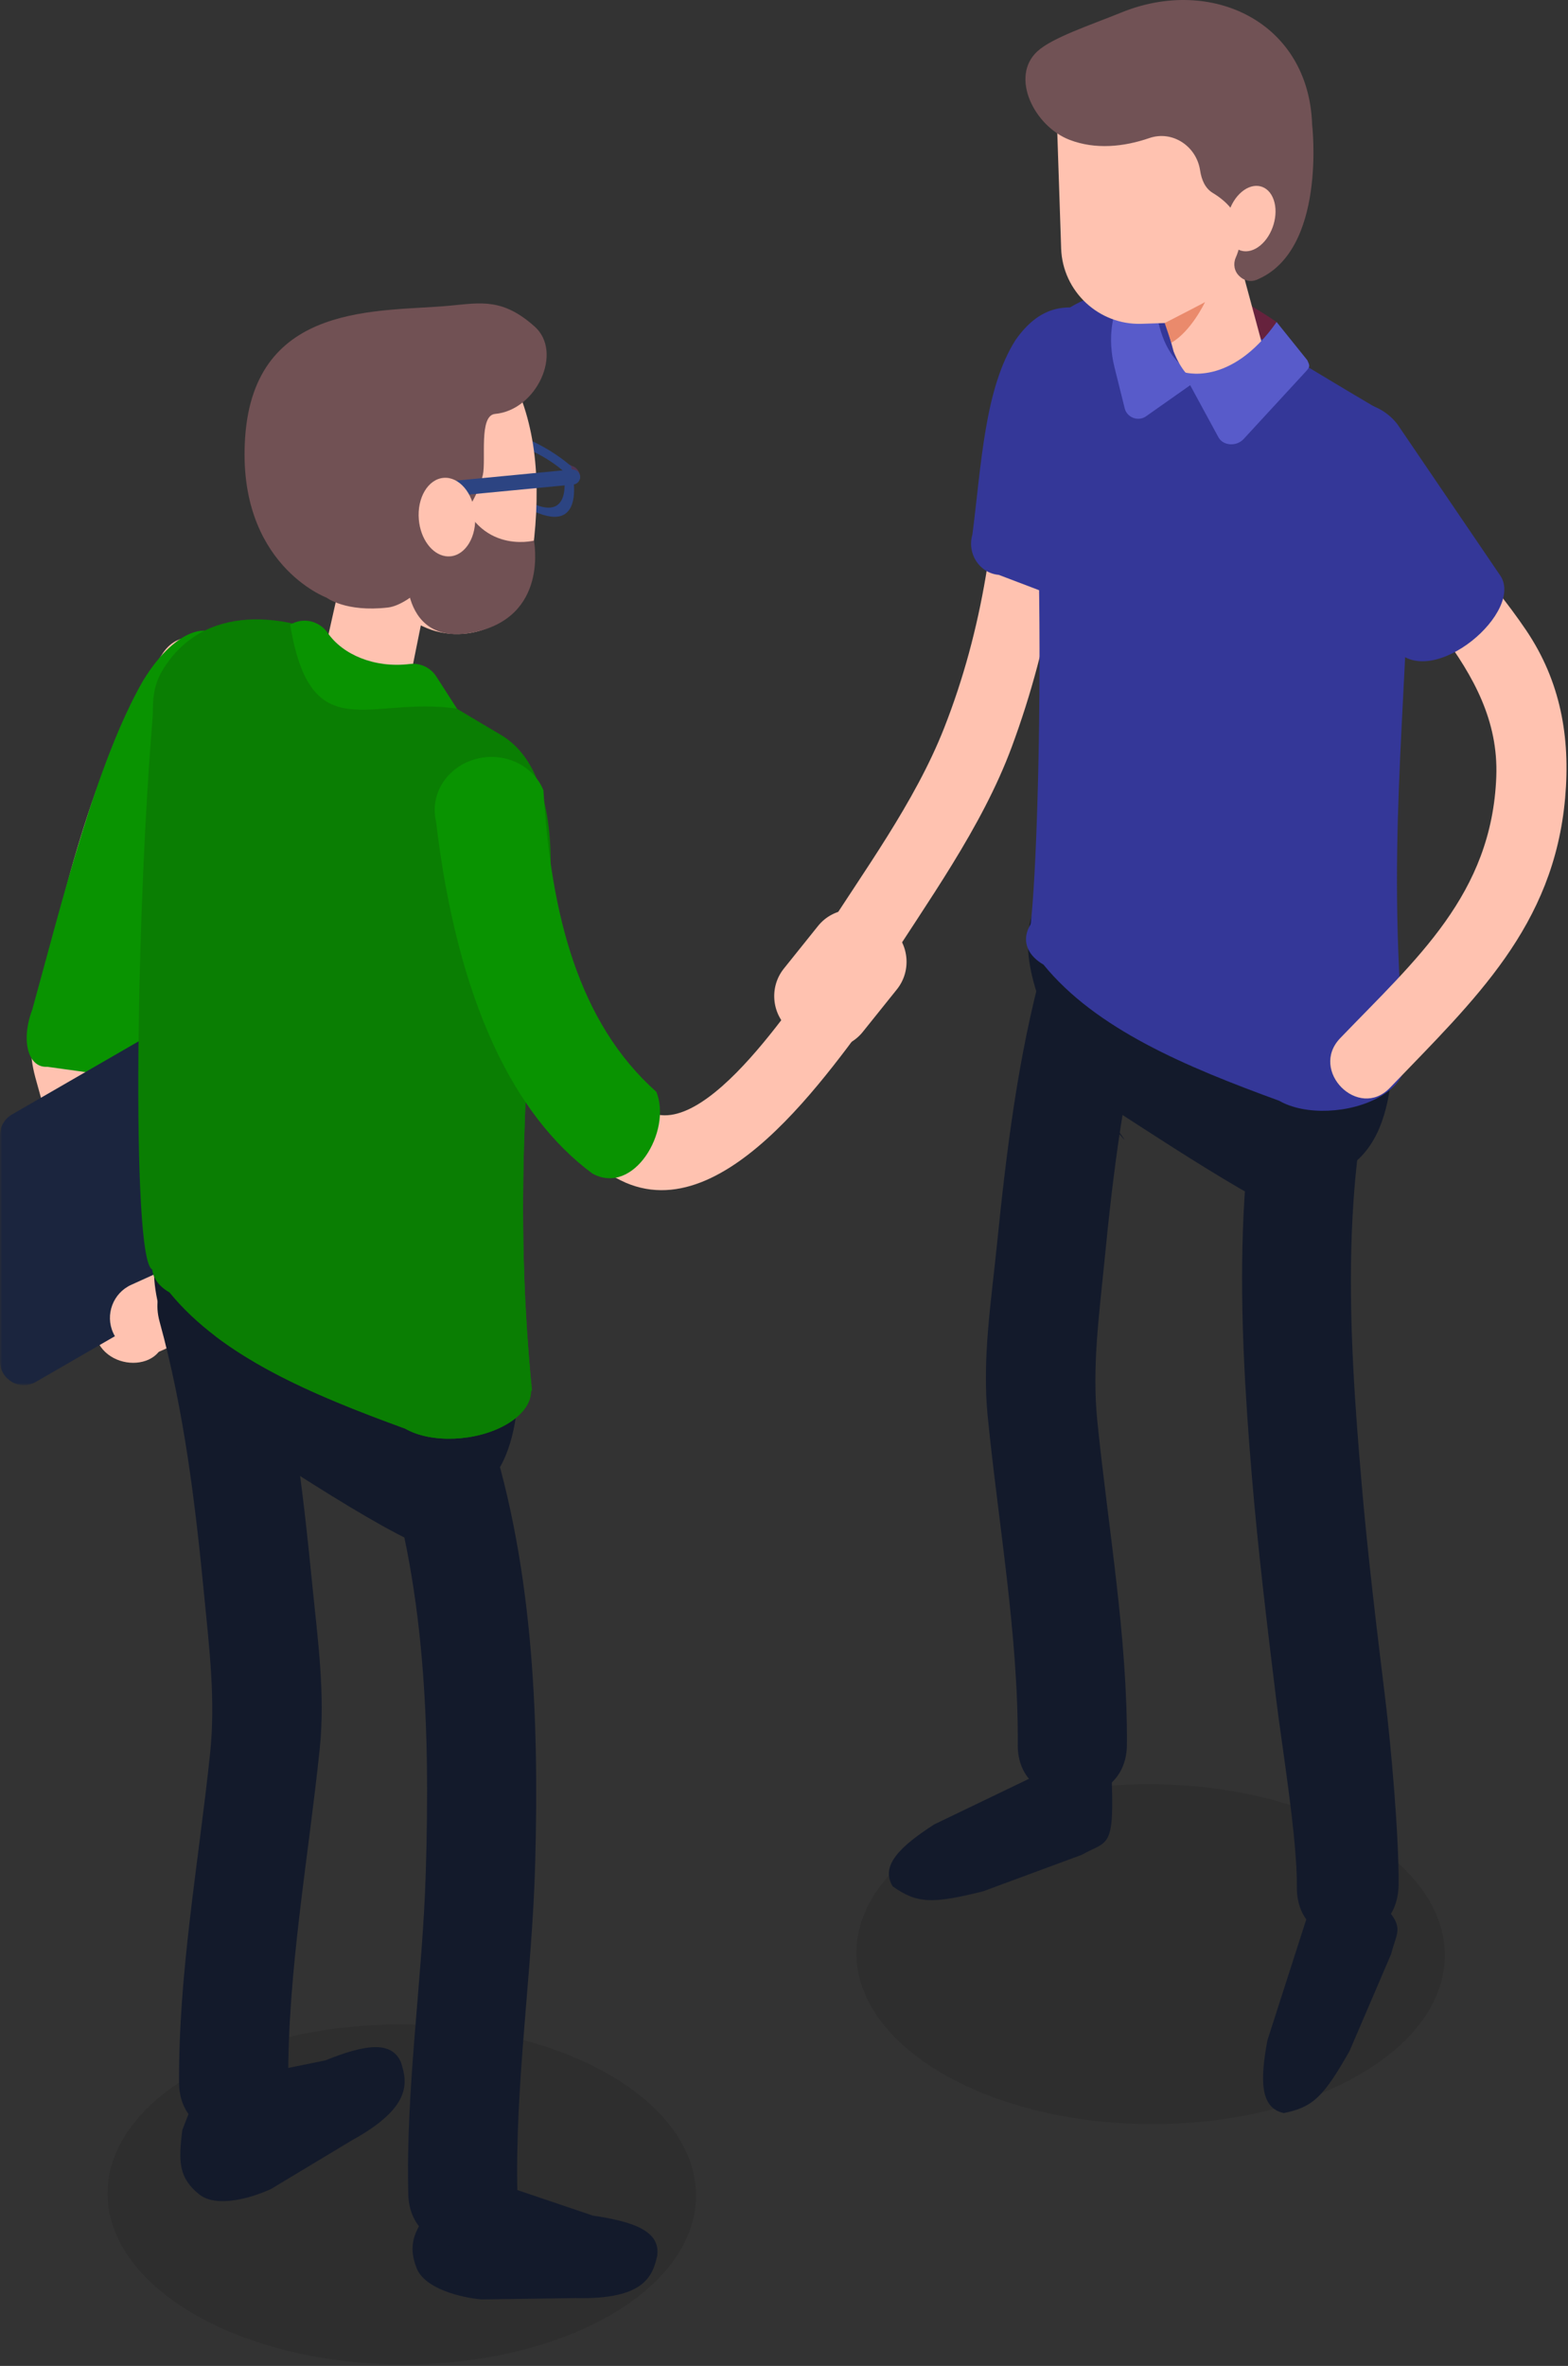 <svg xmlns="http://www.w3.org/2000/svg" xmlns:xlink="http://www.w3.org/1999/xlink" width="378" height="570" viewBox="0 0 378 570">
  <rect x="0" y="0" width="378" height="570" fill="#333333" stroke="none"/>
  <defs>
    <polygon id="adm_training_3-a" points="0 .926 89.711 .926 89.711 112.067 0 112.067"/>
  </defs>
  <g fill="none" fill-rule="evenodd">
    <path fill="#000" fill-opacity=".1" d="M147.168 557.746C119.554 573.688 74.644 573.608 46.858 557.564 19.07 541.522 18.93 515.592 46.542 499.65 74.156 483.706 119.066 483.788 146.854 499.83 174.64 515.874 174.782 541.804 147.168 557.746M327.689 499.85C300.075 515.794 255.165 515.712 227.379 499.67 199.591 483.626 199.451 457.696 227.063 441.754 254.677 425.812 299.589 425.892 327.375 441.936 355.161 457.978 355.303 483.908 327.689 499.85"/>
    <path fill="#131A2B" d="M78.427 496.394L48.051 502.588 43.967 513.13C42.987 520.686 43.039 524.708 48.051 528.694 52.267 532.048 60.863 529.46 65.353 527.368L84.863 515.634C99.323 507.666 98.231 501.762 96.671 496.89 94.357 491.43 87.667 492.694 78.427 496.394M142.929 533.794L113.563 523.86 104.725 530.914C100.077 536.952 98.099 540.454 100.425 546.42 102.381 551.438 111.111 553.53 116.043 553.98L138.807 553.658C155.315 554.05 157.341 548.4 158.447 543.404 159.193 537.52 152.777 535.248 142.929 533.794M225.201 439.548L253.265 426.048 267.909 426.546C268.797 445.92 267.137 443.256 260.797 446.866L236.979 455.668C224.769 458.698 221.103 458.642 215.211 454.474 212.147 449.508 216.969 444.858 225.201 439.548M305.543 491.547L315.079 461.887 325.523 451.611C340.185 464.325 337.109 463.691 335.361 470.777L325.345 494.119C319.135 505.061 316.569 507.681 309.489 509.081 303.777 507.879 303.727 501.177 305.543 491.547"/>
    <path fill="#FFC2B0" d="M39.248,157.381 C22.684,182.491 15.368,214.527 8.822,243.519 C7.412,249.765 6.868,253.493 8.528,259.613 C14.056,279.983 20.326,299.023 22.708,320.259 C23.91,330.965 40.854,331.087 39.638,320.259 C37.424,300.533 33.63,281.091 27.352,262.233 C26.168,258.681 24.876,255.175 23.524,251.685 C24.764,254.883 23.104,257.241 23.75,254.383 C24.154,252.599 24.524,250.803 24.922,249.017 C31.17,221.089 37.928,190.085 53.868,165.925 C59.882,156.805 45.228,148.315 39.248,157.381"/>
    <path fill="#099301" d="M34.464,164.035 C23.262,183.555 15.144,216.551 7.772,243.269 C4.978,250.641 6.742,257.315 11.404,257.017 L26.994,259.173 C30.84,258.929 38.154,250.615 39.95,244.445 L59.72,176.509 C62.938,165.453 60.564,155.949 54.23,154.525 L52.788,154.311 C51.688,150.241 42.908,150.195 34.464,164.035"/>
    <g transform="translate(0 221.65)">
      <mask id="adm_training_3-b" fill="#fff">
        <use xlink:href="#adm_training_3-a"/>
      </mask>
      <path fill="#1B253E" d="M86.837,66.128 L8.621,111.288 C4.789,113.5 -0.001,110.734 -0.001,106.31 L-0.001,51.84 C-0.001,49.786 1.095,47.89 2.875,46.864 L81.091,1.704 C84.923,-0.508 89.711,2.256 89.711,6.68 L89.711,61.15 C89.711,63.204 88.617,65.102 86.837,66.128" mask="url(#adm_training_3-b)"/>
    </g>
    <path fill="#FFF" d="M57.363,272.393 C57.363,278.707 52.903,286.401 47.401,289.577 C41.897,292.755 37.435,290.211 37.435,283.897 C37.435,277.583 41.897,269.889 47.401,266.713 C52.903,263.535 57.363,266.079 57.363,272.393"/>
    <path fill="#FFC2B0" d="M44.513,322.878 L38.823,325.452 C34.451,327.43 29.251,325.47 27.273,321.098 C25.295,316.724 27.253,311.526 31.629,309.546 L37.317,306.972 C41.691,304.994 46.887,306.954 48.869,311.328 C50.847,315.702 48.887,320.898 44.513,322.878"/>
    <path fill="#FFF" d="M110.455,102.574 L110.573,105.774 C110.573,105.774 110.993,115.418 101.499,110.43 C92.009,105.444 92.303,93.412 92.303,93.412 C92.303,93.412 99.519,92.564 110.455,102.574"/>
    <path fill="#513554" d="M92.791,93.864 C92.791,93.864 99.833,93.492 110.407,102.694 L110.495,105.466 C110.495,105.466 110.819,113.824 101.607,109.036 C92.399,104.248 92.791,93.864 92.791,93.864 M101.439,110.71 C113.819,117.146 113.379,105.892 113.379,105.892 L113.479,105.94 L113.113,102.112 C99.303,90.246 90.523,90.814 90.523,90.814 C90.523,90.814 89.061,104.276 101.439,110.71"/>
    <polygon fill="#513554" points="118.009 108.047 110.649 104.689 110.251 100.523 117.611 103.881"/>
    <path fill="#513554" d="M91.121 94.012L89.817 93.418C89.105 93.094 88.459 92.102 88.373 91.204 88.287 90.304 88.793 89.84 89.503 90.164L90.809 90.76C91.519 91.084 92.165 92.074 92.251 92.972 92.337 93.872 91.831 94.338 91.121 94.012M138.716 115.729L137.412 115.135C136.7 114.811 136.054 113.817 135.968 112.919 135.882 112.021 136.39 111.557 137.1 111.881L138.404 112.475C139.114 112.801 139.76 113.791 139.846 114.689 139.932 115.589 139.426 116.053 138.716 115.729"/>
    <path fill="#2C4482" d="M129.218,121.634 C120.126,118.07 118.806,109.26 118.806,109.26 L118.344,106.316 C128.04,106.364 135.802,113.49 135.802,113.49 C135.802,113.49 138.312,125.198 129.218,121.634 M137.666,112.324 C137.666,112.324 127.968,103.326 115.274,103.098 L115.642,106.926 L115.742,106.97 C115.742,106.97 117.516,118.834 129.74,123.624 C141.96,128.412 137.666,112.324 137.666,112.324"/>
    <path fill="#2C4482" d="M120.503,111.377 L120.503,111.377 C120.197,111.011 120.101,110.545 120.291,110.337 L122.487,107.915 C122.677,107.707 123.077,107.835 123.383,108.201 C123.691,108.569 123.787,109.033 123.597,109.241 L121.399,111.665 C121.211,111.873 120.809,111.743 120.503,111.377"/>
    <path fill="#FCFEFF" d="M94.187,98.85 L94.187,98.85 C93.881,98.484 93.785,98.018 93.975,97.81 L96.171,95.388 C96.361,95.18 96.763,95.308 97.067,95.676 C97.375,96.042 97.471,96.508 97.283,96.716 L95.083,99.138 C94.895,99.346 94.493,99.218 94.187,98.85"/>
    <path fill="#131A2B" d="M91.404 348.077C102.662 381.107 103.7 416.617 102.642 451.185 101.854 476.945 97.784 502.931 98.43 528.699 98.852 545.599 125.164 545.663 124.74 528.699 124.078 502.219 128.292 475.525 129.016 449.045 129.998 413.013 128.498 375.481 116.774 341.083 111.342 325.145 85.92 331.989 91.404 348.077M38.478 318.432C44.378 339.876 47.052 362 49.194 384.086 50.46 397.138 52.006 409.59 50.632 422.606 47.87 448.798 42.992 475.49 43.174 501.874 43.29 518.798 69.602 518.836 69.484 501.874 69.3 475.094 74.306 448.024 77.066 421.436 78.456 408.046 76.584 394.952 75.258 381.564 72.93 358.03 70.136 334.29 63.85 311.436 59.362 295.134 33.972 302.056 38.478 318.432"/>
    <path fill="#131A2B" d="M60.037,353.215 L60.037,353.215 C62.467,355.939 52.029,342.693 55.153,344.581 C61.659,348.511 98.185,373.329 105.787,373.455 C114.969,373.607 109.617,364.733 116.451,358.599 C122.935,352.779 124.461,343.327 125.095,334.637 C125.269,332.235 125.391,329.727 124.429,327.519 C123.393,325.133 121.249,323.441 119.175,321.871 C102.951,309.591 71.031,279.191 48.361,288.913 C22.167,300.145 48.413,340.181 60.037,353.215"/>
    <path fill="#0A7E03" d="M40.998,158.818 C36.194,165.012 36.764,168.84 36.994,177.296 C37.218,185.566 42.822,192.72 50.786,194.954 L132.122,217.764 C132.122,217.764 136.794,186.474 120.752,177.054 C112.11,171.98 98.704,163.862 88.172,157.452 C72.706,148.038 52.094,144.51 40.998,158.818"/>
    <path fill="#FFC2B0" d="M78.084,157.759 L84.964,127.099 L103.666,139.683 L98.036,167.599 C97.486,172.133 76.732,168.175 78.084,157.759"/>
    <path fill="#FFC2B0" d="M89.437,82.397 C89.437,82.397 70.689,69.339 70.507,101.073 C70.381,123.147 83.789,142.279 101.897,150.893 C113.175,156.257 126.963,149.387 127.579,138.395 C130.267,122.361 130.307,107.371 125.047,94.471 C125.791,81.217 116.673,85.933 100.913,85.075 L89.437,82.397 Z"/>
    <path fill="#715154" d="M78.714,143.984 C78.714,143.984 57.03,135.934 59.09,105.424 C61.322,72.41 91.682,75.252 108.56,73.636 C116.034,72.92 121.23,71.842 128.882,78.668 C135.842,84.874 129.33,98.824 119.35,99.724 C115.392,100.08 117.204,110.742 116.406,114.4 C114.984,120.904 110.932,124.084 109.434,130.39 C108.014,136.356 99.218,145.708 93.5,146.368 C83.314,147.546 78.714,143.984 78.714,143.984"/>
    <path fill="#0A7E03" d="M36.707,305.839 C31.527,303.839 32.767,214.845 37.419,165.693 L128.977,209.255 C128.515,251.095 123.231,284.113 128.243,335.099 L36.707,305.839 Z"/>
    <path fill="#0A7E03" d="M97.695,344.2 C75.075,335.95 53.531,326.916 40.869,311.39 C34.653,307.802 35.437,301.472 42.617,297.328 C49.797,293.182 60.757,292.728 66.977,296.318 L123.803,329.126 C130.021,332.716 129.235,339.044 122.055,343.19 C114.875,347.336 103.913,347.79 97.695,344.2"/>
    <path fill="#0A7E03" d="M128.976,209.255 L113.888,202.077 C113.268,242.863 108.272,275.623 113.192,325.693 L112.942,325.613 C113.05,328.445 111.034,331.459 107.006,333.785 C99.826,337.931 88.864,338.385 82.648,334.795 C71.788,330.835 61.188,326.685 51.688,321.731 C64.178,331.301 80.628,337.975 97.694,344.201 C103.914,347.791 114.874,347.337 122.054,343.191 C126.084,340.865 128.098,337.849 127.992,335.019 L128.242,335.099 C123.23,284.113 128.516,251.095 128.976,209.255"/>
    <path fill="#2C4482" d="M138.218,116.737 L110.24,119.417 C109.244,119.513 108.352,118.777 108.258,117.781 C108.162,116.787 108.898,115.895 109.892,115.799 L137.87,113.117 C138.866,113.023 139.76,113.759 139.852,114.753 C139.948,115.749 139.212,116.641 138.218,116.737"/>
    <path fill="#099301" d="M110.164,170.734 C89.16,167.574 74.972,180.78 69.956,150.526 C73.022,148.628 76.974,149.548 79.028,152.514 C82.63,157.72 90.298,161.014 98.77,159.974 C101.304,159.662 103.794,160.83 105.176,162.98 L110.164,170.734 Z"/>
    <path fill="#FFC2B0" d="M113.625,198.102 C115.053,215.61 117.835,231.624 125.157,247.674 C130.419,259.212 135.819,275.73 147.209,283.006 C172.921,299.428 200.329,257.36 212.475,241.352 C219.061,232.676 204.367,224.232 197.857,232.81 C190.977,241.876 165.575,281.602 152.479,264.468 C138.501,246.172 132.375,220.436 130.553,198.102 C129.673,187.318 112.737,187.226 113.625,198.102"/>
    <path fill="#099301" d="M105.113,197.894 C110.235,241.186 123.883,268.722 142.793,282.726 C152.737,288.23 162.041,272.536 158.237,263.062 C139.407,246.318 132.797,220.208 131.005,190.398 C128.545,184.35 121.549,181.078 114.823,182.834 C107.817,184.664 103.533,191.304 105.113,197.894"/>
    <path fill="#FFC2B0" d="M241.019,101.264 C240.423,126.848 237.033,151.46 227.587,175.436 C220.501,193.422 208.111,210.018 197.857,226.224 C192.015,235.458 206.657,243.962 212.475,234.768 C223.533,217.292 236.657,199.506 243.911,179.936 C253.451,154.192 257.311,128.604 257.949,101.264 C258.203,90.366 241.273,90.37 241.019,101.264"/>
    <path fill="#343798" d="M244.824,81.908 C237.37,93.62 236.61,111.702 234.424,128.762 C233.054,133.37 236.136,138.096 240.772,138.496 L259.088,145.462 C262.914,145.792 266.446,137.63 267.044,133.702 L273.638,90.458 C274.71,83.422 270.458,76.708 263.804,74.932 C256.866,73.082 250.612,73.668 244.824,81.908"/>
    <path fill="#66223D" d="M311.326,96.864 L270.87,86.846 L276.74,66.962 C288.924,66.734 297.5,70.622 307.76,77.588 L311.326,96.864 Z"/>
    <path fill="#FFC2B0" d="M190.607,248.289 L193.055,250.251 C197.613,253.907 204.333,253.169 207.989,248.613 L216.217,238.361 C219.875,233.801 219.137,227.079 214.577,223.423 L212.131,221.459 C207.571,217.805 200.851,218.541 197.195,223.099 L188.969,233.351 C185.311,237.909 186.049,244.631 190.607,248.289"/>
    <path fill="#131A2B" d="M308.976 238.372C296.856 275.614 298.562 316.998 301.776 355.512 303.276 373.5 305.454 391.418 307.642 409.334 309.04 420.786 312.758 443.04 312.638 454.608 312.46 471.544 336.982 471.034 337.158 454.084 337.278 442.516 335.352 420.788 333.952 409.334 331.85 392.096 329.75 374.856 328.26 357.55 325.086 320.672 322.726 281.076 334.348 245.366 339.6 229.228 314.202 222.314 308.976 238.372M251.474 232.435C245.41 254.473 242.62 277.337 240.318 300.029 238.932 313.715 236.74 327.443 238.1 341.173 240.702 367.391 245.536 394.013 245.352 420.405 245.236 437.341 271.546 437.357 271.666 420.405 271.846 394.399 267.138 368.143 264.526 342.315 263.22 329.379 264.986 316.757 266.252 303.823 268.374 282.157 271.056 260.465 276.846 239.431 281.344 223.081 255.968 216.105 251.474 232.435"/>
    <path fill="#131A2B" d="M270.71,274.213 L270.71,274.213 C273.14,276.937 262.7,263.691 265.824,265.579 C272.332,269.509 308.856,294.327 316.458,294.453 C325.64,294.605 320.288,285.729 327.122,279.597 C333.606,273.777 335.134,264.325 335.766,255.635 C335.94,253.233 336.062,250.725 335.102,248.517 C334.066,246.131 331.92,244.439 329.846,242.869 C313.622,230.587 281.704,200.189 259.034,209.911 C232.838,221.143 259.084,261.179 270.71,274.213"/>
    <path fill="#343798" d="M251.669,79.816 C246.867,86.01 247.435,89.838 247.665,98.294 C247.889,106.562 253.493,113.718 261.459,115.952 L342.793,138.762 C342.793,138.762 347.465,107.47 331.423,98.052 C322.781,92.978 309.375,84.86 298.843,78.45 C283.377,69.036 262.767,65.508 251.669,79.816"/>
    <path fill="#343798" d="M247.38,226.837 C249.79,229.965 252.864,142.213 248.092,86.691 L339.648,130.253 C339.186,172.093 333.902,205.111 338.914,256.095 L247.38,226.837 Z"/>
    <path fill="#343798" d="M308.369,265.198 C285.749,256.948 264.203,247.914 251.541,232.388 C245.325,228.798 246.111,222.47 253.291,218.324 C260.471,214.18 271.431,213.726 277.649,217.316 L334.477,250.124 C340.693,253.714 339.907,260.042 332.727,264.188 C325.547,268.332 314.585,268.788 308.369,265.198"/>
    <path fill="#585BCA" d="M290.31,90.418 C290.31,90.418 280.348,90.378 278.482,73.042 L271.85,72.116 C270.934,72.842 269.018,72.352 268.124,78.15 C267.594,81.6 267.834,85.126 268.678,88.514 L271.138,98.396 C271.69,100.612 274.406,101.624 276.268,100.306 L290.31,90.418 Z"/>
    <path fill="#FFC2B0" d="M326.154,121.27 C336.412,144.404 361.75,160.048 360.712,187.138 C359.626,215.488 341.416,231.06 323.092,250.11 C315.536,257.964 327.492,269.952 335.062,262.082 C355.502,240.832 374.594,223.218 377.316,192.18 C378.6,177.568 376.184,164.096 367.902,151.83 C358.846,138.416 347.454,127.8 340.772,112.726 C336.362,102.786 321.772,111.39 326.154,121.27"/>
    <path fill="#343798" d="M314.365,117.078 L336.523,156.62 C345.445,166.402 368.033,147.042 361.473,138.38 L336.907,102.254 C332.685,96.734 324.967,95.31 319.055,98.964 C312.893,102.772 310.823,110.758 314.365,117.078"/>
    <path fill="#715154" d="M98.687,133.125 C97.645,133.891 95.325,155.967 113.893,152.393 C132.457,148.821 128.711,130.249 128.711,130.249 C128.711,130.249 113.975,134.081 109.893,115.799 C105.811,97.519 98.687,133.125 98.687,133.125"/>
    <path fill="#FFC2B0" d="M114.511 124C114.959 129.22 112.289 133.714 108.549 134.036 108.139 134.07 107.733 134.054 107.337 133.99 104.101 133.472 101.363 129.812 100.965 125.162 100.517 119.94 103.185 115.448 106.927 115.126 110.667 114.806 114.061 118.778 114.511 124M282.918 84.66L273.604 50.294 297.224 56.832 304.8 84.894C306.436 89.464 289.764 102.182 282.918 84.66"/>
    <path fill="#FFC2B0" d="M281.916,77.79 L275.21,78.014 C264.886,78.358 256.156,70.192 255.812,59.868 L254.674,25.776 C254.328,15.45 262.494,6.72 272.818,6.374 L279.524,6.152 C289.848,5.806 298.578,13.972 298.922,24.298 L300.06,58.39 C300.406,68.714 292.24,77.446 281.916,77.79"/>
    <path fill="#715255" d="M277.06,33.268 C270.956,35.372 264.086,36.1 257.818,33.68 C249.378,30.426 243.414,18.572 250.034,12.41 C253.614,9.08 262.788,6.074 270.416,2.98 C292.046,-5.798 315.494,5.29 316.316,29.988 C316.316,29.988 319.934,60.518 302.868,67.438 C301.506,67.99 299.938,67.624 298.872,66.612 L298.746,66.492 C297.544,65.354 297.236,63.588 297.902,62.072 C299.466,58.508 300.904,51.642 292.352,46.474 C290.566,45.394 289.666,43.404 289.31,41.048 C288.432,35.208 282.642,31.344 277.06,33.268"/>
    <path fill="#FFC2B0" d="M303.843,59.121 C300.835,61.621 297.393,60.759 296.155,57.193 C294.919,53.627 296.355,48.709 299.363,46.207 C302.371,43.707 305.811,44.571 307.049,48.137 C308.287,51.703 306.851,56.621 303.843,59.121"/>
    <path fill="#EA8A6C" d="M280.777,77.828 C280.777,77.828 290.455,72.872 290.493,72.78 C290.493,72.78 287.185,79.824 282.379,82.574 L280.777,77.828 Z"/>
    <path fill="#585BCA" d="M285.183,89.613 C285.183,89.613 296.533,93.519 307.759,77.587 L315.141,86.765 C315.797,88.171 315.873,88.339 314.731,89.579 L299.827,105.747 C298.083,107.647 294.849,107.429 293.721,105.337 L285.183,89.613 Z"/>
  </g>
</svg>
